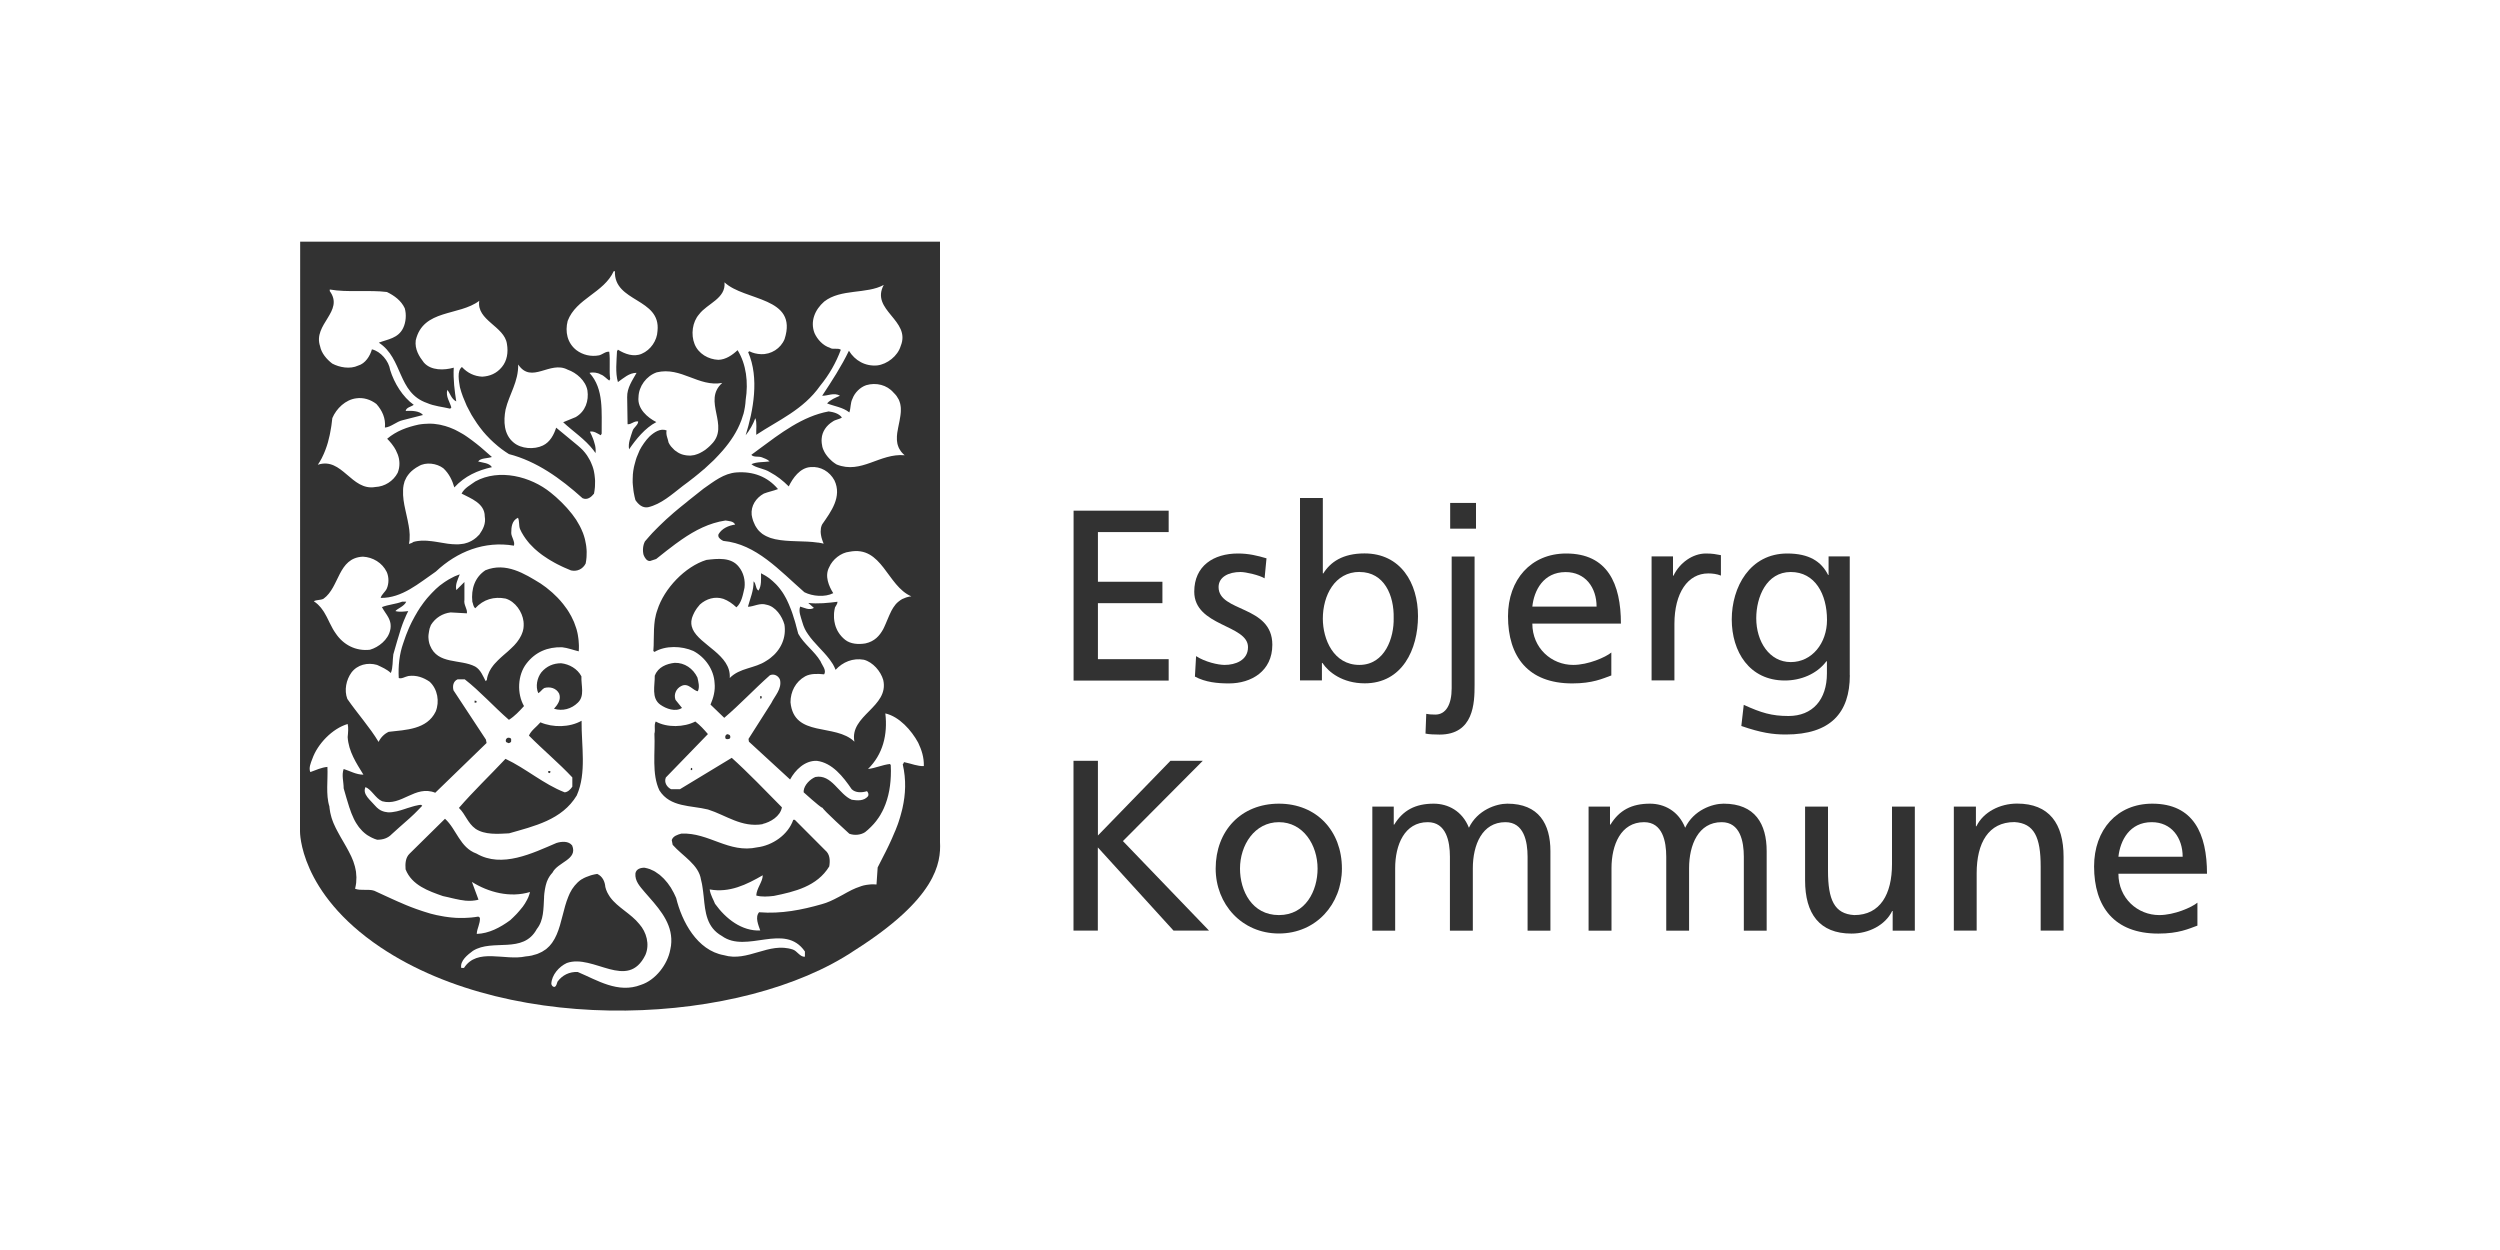 <svg width="300" height="150" viewBox="0 0 300 150" fill="none" xmlns="http://www.w3.org/2000/svg">
<rect width="300" height="150" fill="white"/>
<g clip-path="url(#clip0_59_8417)">
<path d="M128.83 61.28H140.24V63.85H131.75V69.81H139.49V72.38H131.75V79.1H140.24V81.67H128.83V61.29V61.28Z" fill="#323232"/>
<path d="M143.54 78.74C144.62 79.44 146.17 79.79 146.96 79.79C148.21 79.79 149.76 79.26 149.76 77.66C149.76 74.94 143.31 75.18 143.31 71C143.31 67.91 145.62 66.42 148.56 66.42C149.85 66.42 150.9 66.68 151.98 67L151.75 69.4C151.14 69.02 149.5 68.64 148.86 68.64C147.46 68.64 146.23 69.22 146.23 70.45C146.23 73.48 152.68 72.61 152.68 77.37C152.68 80.55 150.14 82.01 147.48 82.01C146.08 82.01 144.65 81.87 143.39 81.19L143.53 78.74H143.54Z" fill="#323232"/>
<path d="M156 59.76H158.74V68.81H158.8C159.65 67.44 161.14 66.41 163.74 66.41C168.06 66.41 170.16 69.94 170.16 73.94C170.16 77.94 168.26 82 163.77 82C161.11 82 159.42 80.66 158.69 79.55H158.63V81.65H156V59.75V59.76ZM163.15 68.63C160.17 68.63 158.74 71.46 158.74 74.24C158.74 76.72 160.03 79.79 163.12 79.79C166.21 79.79 167.3 76.49 167.24 74.16C167.3 71.48 166.13 68.64 163.15 68.64V68.63Z" fill="#323232"/>
<path d="M171.13 85.66C171.48 85.72 171.71 85.75 172.24 85.75C173.52 85.75 174.2 84.52 174.2 82.6V66.78H176.95V82.19C176.95 84.35 176.86 88.15 172.75 88.15C172.17 88.15 171.44 88.12 171.06 88.03L171.15 85.67L171.13 85.66ZM177.12 63.44H174.02V60.35H177.12V63.44Z" fill="#323232"/>
<path d="M193.37 81.05C192.32 81.43 191.12 82.01 188.67 82.01C183.38 82.01 180.96 78.8 180.96 73.95C180.96 69.54 183.73 66.42 187.94 66.42C192.9 66.42 194.51 70.04 194.51 74.83H183.88C183.88 77.78 186.19 79.79 188.78 79.79C190.59 79.79 192.69 78.86 193.36 78.3V81.04L193.37 81.05ZM191.59 72.79C191.59 70.51 190.25 68.65 187.88 68.65C185.19 68.65 184.08 70.87 183.88 72.79H191.59Z" fill="#323232"/>
<path d="M198.19 66.77H200.76V69.08H200.82C201.55 67.53 203.13 66.42 204.7 66.42C205.52 66.42 205.93 66.51 206.51 66.62V69.07C206.02 68.87 205.46 68.81 204.99 68.81C202.54 68.81 200.93 71.14 200.93 74.88V81.65H198.19V66.76V66.77Z" fill="#323232"/>
<path d="M221.98 81.02C221.98 85.55 219.65 88.14 214.3 88.14C212.72 88.14 211.35 87.94 208.96 87.12L209.25 84.58C211.35 85.54 212.61 85.92 214.62 85.92C217.51 85.92 219.23 83.96 219.23 80.81V79.35H219.17C218.01 80.9 216.08 81.66 214.18 81.66C209.92 81.66 207.81 78.19 207.81 74.33C207.81 70.47 209.97 66.42 214.47 66.42C217.1 66.42 218.56 67.38 219.37 68.99H219.43V66.77H221.97V81.02H221.98ZM219.24 74.39C219.24 71.3 217.81 68.64 214.89 68.64C211.97 68.64 210.75 71.65 210.75 74.19C210.75 76.99 212.33 79.45 214.89 79.45C217.45 79.45 219.24 77.17 219.24 74.4V74.39Z" fill="#323232"/>
<path d="M128.83 91.3H131.75V100.26L140.45 91.3H144.33L134.75 100.93L145.08 111.67H140.82L131.74 101.69V111.67H128.82V91.29L128.83 91.3Z" fill="#323232"/>
<path d="M153.47 96.44C157.99 96.44 161.03 99.71 161.03 104.23C161.03 108.49 157.93 112.02 153.47 112.02C149.01 112.02 145.88 108.49 145.88 104.23C145.88 99.71 148.91 96.44 153.47 96.44ZM153.47 109.81C156.68 109.81 158.11 106.89 158.11 104.23C158.11 101.4 156.39 98.66 153.47 98.66C150.55 98.66 148.8 101.41 148.8 104.23C148.8 106.89 150.23 109.81 153.47 109.81Z" fill="#323232"/>
<path d="M164.68 96.79H167.25V98.95H167.31C168.36 97.23 169.85 96.44 172.04 96.44C173.76 96.44 175.48 97.32 176.27 99.33C177.29 97.2 179.54 96.44 180.88 96.44C184.67 96.44 186.05 98.89 186.05 102.13V111.68H183.31V102.81C183.31 100.97 182.87 98.66 180.65 98.66C177.85 98.66 176.74 101.4 176.74 104.18V111.68H173.99V102.81C173.99 100.97 173.55 98.66 171.33 98.66C168.53 98.66 167.42 101.4 167.42 104.18V111.68H164.68V96.79Z" fill="#323232"/>
<path d="M190.63 96.79H193.2V98.95H193.26C194.31 97.23 195.8 96.44 197.99 96.44C199.71 96.44 201.43 97.32 202.22 99.33C203.24 97.2 205.49 96.44 206.83 96.44C210.62 96.44 212 98.89 212 102.13V111.68H209.26V102.81C209.26 100.97 208.82 98.66 206.6 98.66C203.8 98.66 202.69 101.4 202.69 104.18V111.68H199.95V102.81C199.95 100.97 199.51 98.66 197.29 98.66C194.49 98.66 193.38 101.4 193.38 104.18V111.68H190.63V96.79Z" fill="#323232"/>
<path d="M229.78 111.68H227.12V109.32H227.06C226.24 111.01 224.26 112.03 222.18 112.03C218.33 112.03 216.61 109.64 216.61 105.64V96.79H219.36V104.5C219.36 107.97 220.12 109.67 222.51 109.81C225.63 109.81 227.04 107.3 227.04 103.68V96.79H229.78V111.68Z" fill="#323232"/>
<path d="M234.45 96.79H237.11V99.15H237.17C237.99 97.46 239.97 96.43 242.05 96.43C245.9 96.43 247.63 98.83 247.63 102.82V111.67H244.88V103.96C244.88 100.49 244.12 98.79 241.73 98.65C238.61 98.65 237.2 101.16 237.2 104.78V111.67H234.46V96.78L234.45 96.79Z" fill="#323232"/>
<path d="M263.7 111.07C262.65 111.45 261.45 112.03 259 112.03C253.72 112.03 251.29 108.82 251.29 103.97C251.29 99.56 254.06 96.44 258.27 96.44C263.23 96.44 264.84 100.06 264.84 104.85H254.21C254.21 107.8 256.52 109.81 259.11 109.81C260.92 109.81 263.02 108.88 263.69 108.32V111.06L263.7 111.07ZM261.92 102.81C261.92 100.53 260.58 98.66 258.21 98.66C255.53 98.66 254.42 100.88 254.21 102.81H261.92Z" fill="#323232"/>
<path d="M112.8 101.04C112.93 103.57 112.36 107.83 102.51 114.07C89.17 123.02 61.71 124.45 45.65 113.67C35.87 107.1 36 99.76 36 99.76L36.02 29H112.8V101.04Z" fill="#323232"/>
<path d="M108.67 91.5C109.37 91.64 110.1 91.96 110.86 91.93C110.89 90.88 110.59 89.98 110.18 89.12C109.37 87.63 107.91 85.99 106.24 85.61C106.54 88.17 105.94 90.53 104.16 92.28C105.08 92.17 105.86 91.79 106.78 91.68L106.89 91.79C106.9 92.02 106.91 92.26 106.91 92.49V92.54C106.91 94.14 106.66 95.66 106.05 97.01C105.94 97.25 105.82 97.49 105.68 97.72C105.68 97.73 105.67 97.74 105.67 97.75C105.53 97.98 105.38 98.21 105.21 98.43C105.18 98.47 105.15 98.51 105.12 98.55C104.95 98.76 104.78 98.97 104.58 99.16C104.55 99.2 104.51 99.23 104.47 99.27C104.26 99.48 104.05 99.67 103.81 99.86C103.27 100.21 102.52 100.27 101.92 100.05C101.92 100.05 98.71 97.14 98.71 96.93H98.66C98.33 96.79 96.44 95.08 96.44 95.08V94.89C96.52 94.19 97.2 93.51 97.84 93.24C99.81 92.86 100.65 95.32 102.21 95.97C102.89 96.08 103.67 96.13 104.15 95.56C104.29 95.34 104.18 95.1 104.04 94.94C103.44 95.13 102.66 95.16 102.2 94.7C101.18 93.21 99.88 91.54 98.02 91.3C96.56 91.25 95.43 92.41 94.81 93.54L89.87 89L89.82 88.67L92.55 84.38C92.98 83.49 93.85 82.68 93.6 81.57C93.41 81.08 92.87 80.81 92.39 81.03C90.5 82.7 88.82 84.52 86.91 86.14L85.26 84.55C85.61 83.76 85.85 82.85 85.75 81.96C85.67 80.37 84.64 78.88 83.21 78.12C81.81 77.5 79.86 77.44 78.54 78.23L78.4 78.12C78.44 77.69 78.45 77.24 78.45 76.79C78.45 76.36 78.46 75.93 78.48 75.51C78.48 75.41 78.49 75.3 78.5 75.2C78.5 75.11 78.51 75.02 78.52 74.92C78.53 74.8 78.55 74.69 78.56 74.57C78.57 74.49 78.58 74.41 78.59 74.33C78.61 74.21 78.64 74.08 78.67 73.96C78.69 73.89 78.7 73.82 78.71 73.76C78.76 73.58 78.81 73.39 78.88 73.21C79.69 70.62 82.23 67.97 84.77 67.19C86.12 67.03 87.74 66.84 88.66 68.02C89.23 68.72 89.45 69.64 89.34 70.53C89.15 71.37 88.99 72.34 88.37 72.88C87.88 72.42 87.37 72.07 86.8 71.86C85.78 71.53 84.75 71.86 83.99 72.54C83.87 72.68 83.75 72.82 83.65 72.96C83.62 73 83.59 73.05 83.56 73.09C83.49 73.18 83.44 73.27 83.39 73.36C83.36 73.41 83.34 73.46 83.31 73.51C83.27 73.59 83.23 73.66 83.2 73.74C83.18 73.79 83.16 73.84 83.14 73.88C83.11 73.95 83.09 74.03 83.06 74.09C83.05 74.13 83.03 74.18 83.02 74.23C83 74.3 82.99 74.37 82.98 74.44C82.98 74.48 82.97 74.52 82.96 74.56V74.87C82.97 74.97 82.99 75.07 83.01 75.17C83.01 75.19 83.02 75.21 83.03 75.22C83.05 75.3 83.08 75.38 83.11 75.45V75.47C83.96 77.42 87.76 78.56 87.57 81.36C88.78 80.12 90.57 80.23 91.94 79.31C93.32 78.49 94.23 77.07 94.18 75.48C94.18 75.3 94.16 75.12 94.13 74.94C93.86 73.97 93.08 72.78 91.99 72.57C91.18 72.3 90.45 72.81 89.75 72.81C90.02 71.81 90.45 70.89 90.43 69.76C90.76 70.03 90.65 70.68 91.02 70.87C91.4 70.3 91.32 69.47 91.32 68.79C91.5 68.88 91.67 68.97 91.83 69.07C91.88 69.1 91.94 69.14 91.99 69.17C92.09 69.24 92.2 69.31 92.3 69.38C92.36 69.42 92.41 69.47 92.47 69.52C92.56 69.59 92.64 69.66 92.72 69.73C92.78 69.78 92.83 69.83 92.89 69.89C92.97 69.96 93.04 70.03 93.11 70.1C93.16 70.16 93.22 70.22 93.27 70.27C93.34 70.34 93.4 70.42 93.46 70.49C93.51 70.55 93.56 70.61 93.61 70.68C93.67 70.76 93.73 70.83 93.78 70.91C93.83 70.97 93.87 71.05 93.92 71.11C93.97 71.19 94.02 71.27 94.07 71.35C94.11 71.42 94.16 71.49 94.19 71.56C94.24 71.64 94.28 71.73 94.33 71.81C94.37 71.88 94.41 71.95 94.44 72.03C94.48 72.12 94.53 72.2 94.56 72.29C94.59 72.36 94.63 72.44 94.66 72.51C94.7 72.6 94.74 72.69 94.77 72.78C94.8 72.86 94.83 72.93 94.86 73C94.9 73.09 94.93 73.19 94.97 73.28C95 73.35 95.02 73.42 95.05 73.5C95.08 73.6 95.12 73.7 95.15 73.8C95.17 73.86 95.19 73.94 95.21 74C95.25 74.12 95.28 74.23 95.32 74.35C95.34 74.4 95.35 74.45 95.37 74.5C95.42 74.66 95.47 74.83 95.51 74.99V75.01C95.61 75.36 95.7 75.7 95.79 76.05C96.47 77.29 97.73 78.13 98.46 79.35C98.65 79.84 99.22 80.43 98.89 80.92C98.14 80.84 97.27 80.81 96.62 81.16C95.46 81.81 94.86 83 94.86 84.27C95.27 88.56 100.23 86.75 102.53 89C101.91 85.84 106.72 84.84 105.99 81.6C105.69 80.55 104.75 79.46 103.67 79.17C102.35 78.93 101.13 79.44 100.27 80.38C100.18 80.15 100.08 79.93 99.95 79.71C99.86 79.56 99.76 79.42 99.66 79.28C99.62 79.22 99.58 79.16 99.53 79.1C98.76 78.08 97.69 77.18 96.97 76.12C96.97 76.11 96.96 76.1 96.95 76.09C96.81 75.89 96.68 75.68 96.58 75.47C96.54 75.38 96.49 75.29 96.46 75.19C96.44 75.14 96.42 75.09 96.4 75.04C96.35 74.89 96.3 74.75 96.26 74.6C96.1 74.03 95.8 73.36 96.02 72.79C96.53 72.93 97.1 73.28 97.67 72.95L96.99 72.35C98.07 72.49 99.45 72.35 100.5 72.21C100.5 72.48 100.31 72.67 100.2 72.89C100.15 73.1 100.11 73.31 100.09 73.52C100.09 73.58 100.09 73.65 100.08 73.72C100.08 73.87 100.07 74.01 100.08 74.15C100.08 74.22 100.09 74.29 100.1 74.36C100.11 74.5 100.14 74.64 100.17 74.77C100.18 74.83 100.19 74.89 100.21 74.95C100.26 75.13 100.32 75.32 100.41 75.5C100.46 75.63 100.53 75.74 100.6 75.86C100.81 76.2 101.08 76.51 101.42 76.78C102.07 77.29 103.01 77.35 103.85 77.21C104.95 76.97 105.54 76.3 105.98 75.51C106.03 75.42 106.07 75.33 106.11 75.24C106.11 75.24 106.11 75.22 106.12 75.22C106.19 75.08 106.26 74.93 106.31 74.79C106.33 74.75 106.34 74.71 106.36 74.67C106.42 74.54 106.47 74.4 106.53 74.27C106.59 74.13 106.64 74 106.7 73.87C106.72 73.83 106.73 73.79 106.75 73.76C106.81 73.62 106.87 73.49 106.94 73.36C106.94 73.35 106.95 73.34 106.95 73.33C107.02 73.2 107.09 73.08 107.17 72.95C107.19 72.92 107.21 72.89 107.23 72.86C107.31 72.74 107.39 72.63 107.48 72.52C107.48 72.52 107.48 72.52 107.49 72.51C107.58 72.4 107.69 72.3 107.8 72.21C107.83 72.19 107.86 72.16 107.89 72.14C108 72.05 108.12 71.97 108.26 71.89C108.4 71.82 108.55 71.76 108.7 71.71C108.74 71.7 108.78 71.68 108.82 71.67C108.99 71.62 109.16 71.58 109.36 71.56C106.44 70.32 105.87 65.43 101.93 66.21C100.91 66.32 99.9 67.13 99.5 68.07C98.93 69.12 99.47 70.36 99.99 71.18C98.99 71.69 97.51 71.56 96.53 71.07C93.53 68.45 90.75 65.29 86.81 64.91C86.73 64.88 86.64 64.83 86.54 64.76C86.44 64.69 86.34 64.61 86.28 64.51C86.28 64.51 86.27 64.5 86.26 64.49C86.23 64.45 86.22 64.4 86.21 64.35C86.21 64.34 86.2 64.33 86.2 64.31C86.19 64.25 86.2 64.19 86.22 64.11C86.63 63.41 87.43 63.06 88.22 62.95C88 62.52 87.49 62.54 87.06 62.46C85.11 62.75 83.42 63.63 81.81 64.74C81.79 64.76 81.76 64.77 81.74 64.79C81.27 65.11 80.82 65.45 80.37 65.8C80.25 65.89 80.13 65.99 80 66.08C79.58 66.41 79.16 66.74 78.74 67.08L78.01 67.32C77.6 67.35 77.36 66.91 77.23 66.59C77.09 66.05 77.15 65.43 77.39 64.97C77.56 64.76 77.74 64.56 77.92 64.36C78.04 64.22 78.15 64.09 78.28 63.96C78.43 63.8 78.58 63.65 78.74 63.49C78.86 63.37 78.98 63.24 79.11 63.12C79.27 62.97 79.43 62.82 79.59 62.66C79.71 62.55 79.84 62.43 79.96 62.31C80.13 62.16 80.3 62.01 80.47 61.86C80.59 61.75 80.71 61.64 80.84 61.53C81.02 61.37 81.21 61.22 81.39 61.07C81.5 60.98 81.62 60.88 81.73 60.79C81.95 60.62 82.16 60.44 82.38 60.27C82.47 60.2 82.55 60.13 82.63 60.06C83.23 59.58 83.83 59.11 84.42 58.64C85.66 57.78 86.85 56.8 88.39 56.69C90.36 56.55 92.09 57.18 93.36 58.69C92.79 58.91 92.2 59.02 91.66 59.23C90.72 59.75 90.09 60.69 90.2 61.79C90.24 62.04 90.3 62.27 90.37 62.48C90.39 62.55 90.42 62.61 90.45 62.68C90.5 62.82 90.56 62.95 90.62 63.06C90.66 63.13 90.7 63.19 90.74 63.26C90.81 63.36 90.87 63.46 90.94 63.55C90.99 63.61 91.04 63.66 91.09 63.72C91.17 63.8 91.25 63.88 91.33 63.94C91.39 63.99 91.44 64.03 91.5 64.08C91.59 64.14 91.68 64.2 91.78 64.25C91.85 64.28 91.9 64.32 91.97 64.35C92.07 64.4 92.19 64.45 92.3 64.49C92.36 64.51 92.42 64.54 92.48 64.56C92.62 64.6 92.75 64.64 92.89 64.67C92.94 64.68 92.98 64.7 93.03 64.71H93.05C94.61 65.05 96.52 64.87 98.12 65.11C98.14 65.11 98.16 65.11 98.18 65.11C98.41 65.14 98.63 65.19 98.84 65.24C98.77 65.07 98.69 64.89 98.64 64.7C98.6 64.58 98.56 64.45 98.54 64.31C98.54 64.28 98.53 64.24 98.52 64.21C98.5 64.08 98.48 63.94 98.48 63.81V63.79C98.48 63.65 98.49 63.52 98.51 63.39C98.51 63.36 98.52 63.32 98.53 63.29C98.56 63.16 98.6 63.03 98.67 62.91C99.72 61.4 101.07 59.61 100.13 57.64C99.56 56.59 98.48 55.94 97.27 56.05C96 56.13 95.13 57.37 94.65 58.37C93.95 57.67 93.22 57.1 92.41 56.67C91.71 56.21 90.68 56.16 90.17 55.7C90.82 55.4 91.63 55.48 92.35 55.37C92.08 55.1 91.75 55.02 91.43 54.88C91.02 54.72 90.43 54.91 90.16 54.58C90.43 54.39 90.7 54.18 90.97 53.98C90.99 53.97 91 53.95 91.02 53.94C93.67 51.98 96.3 49.95 99.44 49.37C100.03 49.45 100.66 49.61 101.03 50.1C100.68 50.34 100.25 50.34 99.92 50.59C99.17 51.05 98.65 51.8 98.6 52.64C98.58 52.79 98.59 52.94 98.6 53.08C98.6 53.12 98.6 53.16 98.61 53.19C98.63 53.31 98.64 53.43 98.67 53.55C98.67 53.57 98.67 53.59 98.68 53.61C98.71 53.72 98.74 53.83 98.79 53.94C98.79 53.96 98.81 53.97 98.81 53.98C98.88 54.15 98.97 54.32 99.07 54.47C99.09 54.49 99.1 54.51 99.12 54.54C99.21 54.67 99.3 54.79 99.41 54.91C99.45 54.95 99.49 55 99.53 55.04C99.62 55.14 99.73 55.23 99.82 55.32C99.86 55.36 99.9 55.39 99.95 55.43C100.1 55.54 100.24 55.65 100.4 55.74C103.37 56.93 105.56 54.36 108.56 54.63C108.41 54.51 108.29 54.38 108.18 54.25C108.15 54.21 108.12 54.16 108.09 54.13C108.03 54.04 107.97 53.95 107.92 53.86C107.89 53.8 107.86 53.74 107.83 53.68C107.79 53.59 107.77 53.51 107.74 53.43C107.72 53.37 107.7 53.31 107.69 53.25C107.67 53.16 107.66 53.07 107.65 52.98C107.65 52.92 107.63 52.86 107.63 52.8C107.63 52.71 107.63 52.61 107.63 52.52V52.35C107.63 52.24 107.64 52.14 107.66 52.03C107.66 51.98 107.67 51.93 107.68 51.88C107.7 51.73 107.73 51.58 107.76 51.44V51.42C107.8 51.22 107.84 51.02 107.88 50.82C107.9 50.71 107.93 50.6 107.95 50.48C107.96 50.41 107.97 50.36 107.98 50.29C108 50.19 108.02 50.1 108.03 50C108.04 49.93 108.05 49.87 108.06 49.8C108.07 49.71 108.08 49.62 108.09 49.52C108.09 49.46 108.09 49.38 108.1 49.32V49.05C108.1 48.98 108.1 48.92 108.09 48.85C108.08 48.76 108.07 48.67 108.05 48.58C108.04 48.52 108.03 48.46 108.01 48.39C107.99 48.3 107.95 48.21 107.92 48.12C107.9 48.06 107.88 48 107.85 47.95C107.8 47.85 107.74 47.76 107.68 47.67C107.65 47.62 107.62 47.57 107.59 47.52C107.48 47.38 107.36 47.24 107.22 47.11C106.43 46.19 105.14 45.87 103.95 46.22C103.22 46.46 102.55 47.14 102.3 47.84C102.03 48.35 102.11 48.97 101.92 49.49C101.14 48.87 100.14 48.76 99.25 48.41C99.66 47.95 100.25 47.73 100.79 47.49C100.11 47.06 99.3 47.52 98.66 47.49C99.82 45.73 100.98 43.95 101.87 42.09C102.6 43.28 103.84 43.98 105.27 43.85C106.46 43.71 107.73 42.72 108.08 41.53C109.37 38.42 104.41 37.24 106.05 34.19C104 35.32 100.9 34.62 98.9 36.19C97.79 37.16 97.2 38.56 97.74 39.97C98.07 40.72 98.76 41.48 99.58 41.73C99.93 42 100.52 41.7 100.9 41.97C100.33 43.51 99.5 44.97 98.42 46.29C96.39 49.18 93.4 50.42 90.75 52.18C90.72 51.58 90.86 50.72 90.64 50.18C90.37 50.91 89.96 51.64 89.48 52.23C90.4 49.26 91.13 45.37 89.78 42.26L89.92 42.15C90.35 42.37 90.81 42.48 91.32 42.5C92.53 42.55 93.69 41.82 94.15 40.69C95.8 35.58 89.34 36.15 86.94 33.88C87.13 35.83 84.86 36.42 83.89 37.72C83.08 38.64 82.89 40.15 83.35 41.29C83.81 42.45 85 43.13 86.21 43.18C87.1 43.15 87.88 42.61 88.51 42.02C89.56 43.72 89.81 45.88 89.48 47.99C89.46 48.28 89.44 48.56 89.39 48.84C89.39 48.89 89.37 48.95 89.36 49C89.32 49.22 89.28 49.44 89.22 49.66C89.21 49.7 89.19 49.74 89.18 49.77C89.11 50 89.04 50.23 88.96 50.45C88.96 50.46 88.95 50.48 88.94 50.49C88.46 51.78 87.68 52.96 86.74 54.05C86.41 54.43 86.07 54.79 85.72 55.15C85.69 55.18 85.66 55.21 85.63 55.24C85.26 55.6 84.88 55.95 84.5 56.29C84.48 56.31 84.46 56.33 84.43 56.34C84.03 56.68 83.63 57.02 83.22 57.34C83.21 57.35 83.2 57.36 83.19 57.36C82.77 57.69 82.36 58.01 81.94 58.31C80.62 59.33 79.35 60.5 77.76 60.87C77.08 60.98 76.6 60.52 76.25 60.01C76.17 59.71 76.1 59.41 76.05 59.11C76.03 59.02 76.02 58.93 76.01 58.84C75.98 58.62 75.96 58.39 75.94 58.17C75.94 58.08 75.93 57.98 75.92 57.89C75.92 57.61 75.92 57.34 75.94 57.06V56.97C75.96 56.67 76.01 56.36 76.07 56.06C76.09 55.97 76.11 55.89 76.13 55.81C76.18 55.59 76.24 55.37 76.31 55.15C76.34 55.06 76.37 54.97 76.4 54.88C76.49 54.64 76.59 54.4 76.7 54.16C76.72 54.12 76.74 54.07 76.76 54.02C76.9 53.74 77.07 53.48 77.25 53.22C77.27 53.2 77.27 53.18 77.29 53.16C77.49 52.88 77.7 52.62 77.94 52.38C78.5 51.87 79.24 51.36 79.99 51.65C79.88 52.22 80.15 52.62 80.23 53.11C80.31 53.27 80.4 53.42 80.52 53.57C80.56 53.62 80.61 53.66 80.65 53.71C80.73 53.8 80.82 53.9 80.91 53.98C80.91 53.98 80.91 53.99 80.92 53.99C81.01 54.07 81.1 54.13 81.2 54.19C81.25 54.22 81.3 54.27 81.35 54.3C81.51 54.39 81.66 54.47 81.82 54.52C81.98 54.57 82.13 54.61 82.29 54.63C82.33 54.63 82.38 54.64 82.42 54.65C82.53 54.66 82.65 54.67 82.76 54.67H82.88C83.03 54.66 83.17 54.64 83.31 54.61C83.32 54.61 83.34 54.6 83.35 54.6C83.48 54.57 83.6 54.53 83.72 54.48C83.76 54.46 83.8 54.45 83.84 54.43C83.94 54.39 84.05 54.34 84.14 54.28C84.17 54.26 84.2 54.25 84.24 54.23C84.36 54.16 84.48 54.09 84.59 54.01C84.59 54.01 84.6 54 84.61 54C84.7 53.94 84.79 53.86 84.88 53.78C84.92 53.75 84.97 53.72 85 53.68C85.13 53.57 85.25 53.45 85.37 53.32C87.64 51.08 84.24 48.11 86.67 45.95C83.81 46.47 81.75 43.98 78.81 44.68C77.57 45.11 76.65 46.35 76.62 47.65C76.46 49.05 77.7 50.11 78.76 50.65C77.41 51.35 76.3 52.73 75.49 53.92C75.35 53.17 75.68 52.43 75.9 51.73C76.01 51.3 76.6 51 76.58 50.57C76.07 50.49 75.72 50.98 75.31 50.9L75.26 47.66C75.23 46.53 75.91 45.61 76.39 44.74C75.5 44.74 74.85 45.36 74.15 45.85C73.82 44.72 73.99 43.34 74.04 42.15L74.15 41.96C74.96 42.47 76.04 42.88 77.01 42.45C78.09 41.99 78.85 40.86 78.9 39.72C79.33 35.75 73.64 36.29 73.79 32.54H73.65C72.44 35.16 69.14 35.81 68.12 38.51C67.79 39.81 68.07 41.16 69.17 42.02C69.93 42.59 70.9 42.83 71.9 42.64C72.31 42.53 72.69 42.15 73.11 42.21C73.25 43.26 73.08 44.5 73.22 45.48L73.11 45.67C72.76 45.43 72.46 45.05 72.09 44.94C71.71 44.7 71.12 44.64 70.74 44.75C72.5 46.67 72.17 49.45 72.2 52.04L72.09 52.23C71.68 52.01 71.25 51.69 70.79 51.8C70.86 51.96 70.94 52.11 71.01 52.27C71.02 52.3 71.03 52.32 71.04 52.35C71.11 52.51 71.18 52.67 71.23 52.83C71.24 52.86 71.25 52.89 71.26 52.92C71.31 53.08 71.36 53.25 71.4 53.41C71.4 53.44 71.41 53.46 71.42 53.49C71.45 53.66 71.48 53.84 71.48 54.03C71.48 54.14 71.48 54.25 71.46 54.37C71.38 54.26 71.3 54.14 71.22 54.03C70.2 52.7 68.75 51.76 67.58 50.67L69.09 50.05C70.25 49.37 70.68 48.1 70.49 46.84C70.27 45.68 69.19 44.73 68.12 44.36C65.98 43.23 63.8 46.14 62.18 43.74C62.23 45.79 61.1 47.33 60.67 49.14C60.4 50.54 60.45 52.14 61.64 53.11C62.53 53.86 64.1 53.97 65.15 53.46C66.01 53.05 66.47 52.16 66.74 51.32L69.33 53.46C69.55 53.64 69.75 53.83 69.94 54.02C70.12 54.22 70.29 54.42 70.43 54.63C70.48 54.7 70.52 54.77 70.56 54.84C70.65 54.98 70.73 55.12 70.81 55.27C70.85 55.36 70.89 55.44 70.93 55.53C70.99 55.67 71.05 55.81 71.1 55.95C71.13 56.04 71.16 56.14 71.19 56.23C71.23 56.37 71.27 56.52 71.29 56.66C71.31 56.76 71.33 56.86 71.34 56.95C71.36 57.1 71.38 57.25 71.39 57.41C71.39 57.51 71.41 57.6 71.41 57.7C71.41 57.87 71.41 58.04 71.4 58.21C71.4 58.29 71.4 58.37 71.39 58.46C71.37 58.71 71.33 58.98 71.28 59.24C70.95 59.65 70.47 60.05 69.9 59.78C67.23 57.38 64.39 55.35 61.07 54.49C60.76 54.3 60.47 54.09 60.18 53.88C60.03 53.77 59.89 53.66 59.75 53.54C59.57 53.39 59.39 53.24 59.22 53.08C59.08 52.96 58.95 52.83 58.82 52.7C58.65 52.54 58.49 52.37 58.34 52.2C58.22 52.06 58.1 51.93 57.98 51.79C57.83 51.61 57.69 51.43 57.55 51.24C57.44 51.1 57.34 50.96 57.24 50.81C57.1 50.61 56.98 50.41 56.85 50.21C56.76 50.06 56.67 49.92 56.58 49.78C56.46 49.56 56.35 49.35 56.23 49.12C56.16 48.98 56.08 48.84 56.01 48.7C55.9 48.46 55.8 48.21 55.7 47.96C55.65 47.84 55.6 47.72 55.55 47.6C55.41 47.23 55.29 46.85 55.19 46.47C55.08 45.74 54.81 44.52 55.43 44.04C56.11 44.77 56.92 45.15 57.86 45.2C58.78 45.15 59.59 44.82 60.23 44.04C60.85 43.29 61.01 42.28 60.83 41.26C60.53 39.15 57.16 38.45 57.51 36.1C55.08 37.94 50.78 37.07 49.89 40.83C49.75 41.91 50.3 42.78 50.86 43.5C51.72 44.5 53.32 44.44 54.45 44.12C54.37 45.55 54.56 46.93 54.75 48.17C54.13 47.87 54.02 47.15 53.67 46.79C53.48 47.62 53.97 48.19 54.16 48.9L54.02 49.04C53.1 48.82 52.1 48.74 51.24 48.36C47.67 47.12 48.38 43.01 45.46 41.12C46.51 40.71 47.78 40.61 48.38 39.36C48.71 38.68 48.79 37.74 48.57 36.99C48.14 36.07 47.33 35.48 46.43 35.04C44.29 34.77 41.68 35.12 39.57 34.74V34.93C41.35 37.36 37.52 38.9 38.41 41.55C38.57 42.38 39.2 43.12 39.87 43.63C40.73 44.09 42.01 44.33 42.98 43.87C43.84 43.63 44.41 42.71 44.63 41.92C45.68 42.16 46.66 43.32 46.82 44.4C47.31 45.99 48.33 47.64 49.65 48.58C49.32 48.82 48.76 48.88 48.68 49.31C49.38 49.28 50.33 49.28 50.76 49.8L48.33 50.42C47.58 50.58 46.93 51.25 46.19 51.31C46.3 50.18 45.86 49.26 45.17 48.48C44.47 47.94 43.6 47.67 42.74 47.8C41.47 47.96 40.37 49.01 39.88 50.17C39.85 50.47 39.81 50.76 39.77 51.06C39.76 51.14 39.74 51.23 39.73 51.31C39.7 51.53 39.65 51.75 39.61 51.98C39.59 52.07 39.58 52.15 39.56 52.23C39.44 52.81 39.28 53.38 39.07 53.93C39.04 54.01 39.01 54.08 38.98 54.16C38.9 54.37 38.81 54.57 38.71 54.77C38.67 54.85 38.63 54.93 38.6 55C38.46 55.26 38.31 55.52 38.14 55.77C41.06 54.8 42.16 58.96 45.05 58.44C46.16 58.39 47.19 57.74 47.72 56.74C47.79 56.57 47.83 56.41 47.87 56.24C47.87 56.2 47.89 56.17 47.89 56.13C47.92 55.97 47.93 55.81 47.93 55.65V55.57C47.93 55.42 47.91 55.28 47.89 55.14C47.89 55.11 47.89 55.09 47.88 55.06C47.85 54.9 47.8 54.75 47.75 54.59C47.74 54.56 47.73 54.53 47.71 54.49C47.65 54.34 47.59 54.19 47.51 54.04V54.03C47.51 54.03 47.5 54.01 47.49 54C47.38 53.78 47.24 53.58 47.09 53.38C47.05 53.33 47.01 53.28 46.97 53.22C46.81 53.02 46.64 52.83 46.46 52.65C47.57 51.71 48.86 51.25 50.24 50.95C50.45 50.91 50.66 50.89 50.86 50.87C50.93 50.87 51 50.87 51.06 50.86C51.2 50.86 51.33 50.84 51.47 50.84C51.55 50.84 51.62 50.84 51.7 50.84C51.82 50.84 51.94 50.85 52.06 50.86C52.14 50.86 52.22 50.88 52.29 50.89C52.41 50.91 52.52 50.92 52.64 50.94C52.72 50.96 52.79 50.97 52.86 50.98C52.98 51.01 53.09 51.03 53.21 51.07C53.28 51.09 53.35 51.11 53.42 51.12C53.55 51.16 53.68 51.21 53.81 51.25C53.86 51.27 53.91 51.28 53.96 51.3C54.14 51.37 54.31 51.44 54.49 51.52C54.53 51.54 54.57 51.56 54.6 51.57C54.74 51.64 54.87 51.7 55 51.78C55.06 51.81 55.12 51.85 55.18 51.88C55.29 51.94 55.39 52 55.5 52.06C55.56 52.1 55.64 52.14 55.7 52.18C55.8 52.25 55.9 52.3 56 52.38C56.07 52.42 56.14 52.47 56.2 52.52C56.3 52.59 56.4 52.66 56.49 52.73C56.56 52.78 56.61 52.82 56.68 52.87C56.78 52.95 56.88 53.02 56.98 53.1C57.03 53.14 57.09 53.19 57.15 53.23C57.27 53.33 57.39 53.43 57.51 53.52C57.54 53.55 57.58 53.57 57.61 53.6C57.76 53.72 57.91 53.85 58.05 53.98C58.38 54.27 58.71 54.55 59.03 54.84C58.46 55.03 57.65 54.95 57.38 55.38C57.95 55.54 58.7 55.54 59.03 56.06C57.33 56.44 55.79 57.11 54.52 58.49C54.28 57.66 53.9 56.84 53.2 56.19C52.41 55.59 51.09 55.41 50.23 55.95C50.01 56.06 49.82 56.19 49.65 56.32C49.64 56.33 49.62 56.34 49.61 56.35C49.45 56.47 49.31 56.6 49.18 56.74C49.16 56.76 49.15 56.77 49.14 56.79C49.02 56.92 48.92 57.06 48.83 57.2C48.82 57.22 48.8 57.24 48.79 57.26C48.71 57.4 48.64 57.54 48.58 57.69C48.57 57.71 48.56 57.74 48.55 57.76C48.5 57.91 48.46 58.06 48.43 58.22C48.43 58.24 48.42 58.27 48.42 58.3C48.39 58.46 48.37 58.61 48.37 58.78V58.85C48.37 59.02 48.37 59.19 48.37 59.35V59.41C48.38 59.58 48.4 59.76 48.42 59.94V59.98C48.45 60.16 48.48 60.35 48.51 60.53V60.55C48.55 60.74 48.59 60.93 48.63 61.12C48.63 61.14 48.63 61.15 48.64 61.17C48.68 61.37 48.73 61.56 48.77 61.76C48.81 61.94 48.85 62.13 48.89 62.31C48.89 62.34 48.9 62.36 48.91 62.39C48.95 62.57 48.98 62.75 49.01 62.93C49.01 62.96 49.02 62.98 49.03 63.01C49.06 63.19 49.08 63.36 49.11 63.54C49.11 63.57 49.11 63.59 49.12 63.62C49.14 63.79 49.15 63.97 49.16 64.14V64.21C49.16 64.38 49.16 64.56 49.15 64.72V64.77C49.13 64.94 49.11 65.11 49.07 65.27C49.26 65.22 49.45 65.16 49.61 65.03C49.77 64.99 49.92 64.95 50.08 64.93C50.13 64.93 50.19 64.92 50.24 64.91C50.35 64.9 50.45 64.89 50.56 64.88H51.05C51.12 64.88 51.19 64.89 51.26 64.89C51.36 64.89 51.46 64.91 51.56 64.92C51.63 64.92 51.7 64.94 51.77 64.94C51.87 64.95 51.98 64.97 52.08 64.98C52.15 64.99 52.21 65 52.28 65.01C52.4 65.03 52.53 65.05 52.65 65.07C52.73 65.08 52.81 65.1 52.89 65.11C53.01 65.13 53.14 65.15 53.26 65.17C53.35 65.19 53.43 65.2 53.51 65.21C53.59 65.22 53.68 65.24 53.76 65.25C53.86 65.26 53.96 65.27 54.06 65.28C54.12 65.28 54.19 65.3 54.26 65.3C54.42 65.31 54.59 65.32 54.74 65.32H54.83C54.96 65.32 55.09 65.32 55.21 65.3C55.26 65.3 55.32 65.28 55.38 65.28C55.48 65.27 55.58 65.25 55.68 65.24C55.75 65.23 55.8 65.21 55.86 65.19C55.95 65.17 56.04 65.14 56.13 65.11C56.2 65.09 56.25 65.06 56.32 65.03C56.41 64.99 56.49 64.95 56.57 64.91C56.64 64.88 56.69 64.84 56.75 64.8C56.79 64.77 56.84 64.75 56.88 64.72C56.93 64.69 56.97 64.64 57.02 64.61C57.06 64.58 57.1 64.55 57.14 64.52C57.27 64.41 57.39 64.29 57.52 64.15C57.95 63.53 58.33 62.85 58.17 61.96C58.17 60.39 56.47 59.8 55.39 59.23C55.74 58.55 56.44 58.21 57.04 57.77C59.9 56.2 63.69 57.17 66.09 59.12C66.3 59.29 66.51 59.46 66.71 59.64C66.76 59.69 66.82 59.74 66.87 59.79C67.04 59.94 67.2 60.09 67.36 60.25C67.4 60.29 67.44 60.33 67.47 60.36C67.66 60.55 67.84 60.74 68.02 60.94C68.06 60.98 68.1 61.03 68.14 61.08C68.28 61.24 68.42 61.41 68.55 61.57C68.59 61.62 68.64 61.68 68.68 61.73C68.84 61.94 68.99 62.15 69.14 62.37C69.16 62.39 69.17 62.42 69.18 62.44C69.3 62.64 69.42 62.84 69.53 63.04C69.56 63.11 69.6 63.16 69.63 63.23C69.73 63.43 69.82 63.62 69.9 63.83C69.92 63.87 69.93 63.91 69.95 63.94C70.04 64.17 70.11 64.41 70.18 64.66C70.2 64.74 70.22 64.81 70.23 64.89C70.26 65.03 70.29 65.17 70.31 65.3C70.33 65.39 70.34 65.47 70.35 65.55C70.37 65.69 70.38 65.83 70.39 65.97C70.39 66.06 70.4 66.14 70.4 66.22C70.4 66.38 70.4 66.53 70.39 66.69C70.39 66.77 70.39 66.84 70.38 66.91C70.36 67.14 70.33 67.38 70.28 67.62C69.95 68.27 69.28 68.62 68.52 68.45C68.25 68.34 67.98 68.22 67.7 68.1C67.61 68.06 67.53 68.02 67.44 67.98C67.25 67.89 67.06 67.8 66.87 67.7C66.77 67.65 66.67 67.59 66.57 67.54C66.39 67.44 66.21 67.34 66.03 67.23C65.93 67.17 65.83 67.11 65.74 67.05C65.54 66.93 65.36 66.8 65.17 66.67C65.1 66.62 65.02 66.57 64.95 66.51C64.7 66.32 64.45 66.12 64.22 65.91C64.18 65.87 64.13 65.82 64.09 65.79C63.91 65.62 63.73 65.44 63.56 65.25C63.49 65.17 63.42 65.09 63.36 65.01C63.18 64.79 63 64.55 62.85 64.31C62.84 64.29 62.83 64.28 62.82 64.26C62.66 64.01 62.52 63.76 62.4 63.48C62.24 63.05 62.35 62.54 62.16 62.13C61.43 62.46 61.35 63.24 61.35 63.97C61.35 64.09 61.39 64.22 61.43 64.34C61.47 64.46 61.52 64.58 61.57 64.71C61.59 64.75 61.6 64.79 61.61 64.83C61.62 64.86 61.63 64.89 61.64 64.92C61.65 64.96 61.66 65 61.67 65.03C61.67 65.06 61.69 65.08 61.69 65.11C61.69 65.15 61.7 65.19 61.7 65.23V65.3C61.7 65.36 61.69 65.42 61.67 65.48C58.16 64.88 54.86 66.18 52.3 68.59C50.25 69.99 48.25 71.78 45.68 71.75C45.79 71.32 46.22 71.05 46.41 70.64C46.68 70.02 46.68 69.26 46.41 68.64C45.87 67.53 44.74 66.86 43.55 66.8C40.53 66.94 40.77 70.45 38.82 71.85C38.47 72.04 37.96 71.96 37.66 72.15C37.83 72.26 37.97 72.38 38.11 72.5C38.15 72.54 38.2 72.59 38.24 72.63C38.33 72.72 38.41 72.81 38.49 72.9C38.53 72.95 38.58 73.01 38.62 73.07C38.69 73.16 38.76 73.25 38.82 73.35C38.86 73.41 38.9 73.47 38.93 73.53C38.99 73.63 39.05 73.73 39.1 73.83C39.13 73.89 39.17 73.95 39.2 74.01C39.27 74.13 39.32 74.25 39.38 74.37C39.44 74.48 39.5 74.6 39.55 74.72C39.59 74.81 39.64 74.89 39.68 74.97C39.76 75.13 39.84 75.28 39.92 75.43C39.92 75.43 39.92 75.44 39.93 75.45C40.03 75.63 40.14 75.8 40.26 75.97C41.2 77.4 42.72 78.16 44.39 77.97C45.44 77.67 46.58 76.76 46.82 75.62C46.84 75.55 46.85 75.5 46.86 75.43C46.86 75.39 46.86 75.35 46.87 75.31C46.87 75.26 46.88 75.2 46.88 75.14C46.88 75.07 46.88 75 46.87 74.93C46.87 74.88 46.86 74.82 46.85 74.77C46.84 74.7 46.82 74.64 46.8 74.57C46.78 74.52 46.77 74.47 46.75 74.42C46.73 74.35 46.7 74.3 46.67 74.23C46.65 74.18 46.63 74.14 46.6 74.09C46.57 74.02 46.53 73.96 46.49 73.9C46.46 73.86 46.44 73.81 46.41 73.77C46.37 73.7 46.32 73.63 46.27 73.56C46.22 73.47 46.16 73.39 46.1 73.3C46.07 73.25 46.04 73.21 46.01 73.16C45.95 73.06 45.89 72.95 45.83 72.85C46.59 72.55 47.48 72.5 48.26 72.2H48.75C48.51 72.77 47.67 73.03 47.45 73.33C47.94 73.47 48.56 73.38 48.99 73.33C48.83 73.63 48.69 73.94 48.56 74.26C48.53 74.32 48.51 74.38 48.48 74.44C48.36 74.74 48.24 75.05 48.14 75.36C48.14 75.38 48.12 75.4 48.12 75.41C48.11 75.44 48.1 75.48 48.09 75.51C47.94 75.98 47.8 76.45 47.66 76.92C47.51 77.46 47.36 77.99 47.2 78.52C47.09 79.25 47.17 80.14 46.9 80.76C46.41 80.3 45.82 80.06 45.25 79.79C44.12 79.46 42.88 79.76 42.17 80.71C41.55 81.57 41.28 82.82 41.68 83.87C42.87 85.6 44.38 87.27 45.43 89.03C45.67 88.52 46.11 88.06 46.64 87.82C48.69 87.58 51.23 87.55 52.28 85.39C52.77 84.2 52.52 82.69 51.55 81.8C50.82 81.31 50.01 80.99 49.01 81.12C48.6 81.2 48.18 81.5 47.85 81.36C47.77 79.93 47.93 78.47 48.39 77.18C48.47 76.93 48.56 76.67 48.66 76.4C48.69 76.33 48.71 76.25 48.74 76.18C48.82 75.97 48.91 75.75 49 75.54C49.03 75.47 49.05 75.42 49.08 75.35C49.11 75.28 49.14 75.21 49.17 75.15C49.23 75.02 49.29 74.89 49.35 74.77C49.39 74.69 49.42 74.62 49.46 74.55C49.53 74.43 49.59 74.3 49.66 74.18C49.7 74.11 49.74 74.04 49.77 73.97C49.85 73.83 49.93 73.69 50.01 73.56C50.04 73.51 50.07 73.45 50.1 73.4C50.21 73.22 50.33 73.03 50.45 72.85C50.48 72.81 50.5 72.77 50.54 72.73C50.64 72.59 50.74 72.45 50.83 72.32C50.87 72.26 50.92 72.2 50.97 72.14C51.06 72.03 51.15 71.91 51.24 71.8C51.29 71.73 51.34 71.68 51.4 71.62C51.49 71.51 51.59 71.4 51.69 71.3C51.74 71.25 51.79 71.19 51.84 71.14C51.96 71.02 52.08 70.89 52.21 70.77C52.24 70.74 52.27 70.72 52.3 70.68C52.46 70.53 52.62 70.4 52.78 70.26C52.82 70.22 52.87 70.19 52.92 70.16C53.04 70.07 53.16 69.98 53.29 69.89C53.35 69.85 53.41 69.81 53.47 69.77C53.58 69.69 53.7 69.62 53.82 69.55C53.89 69.51 53.95 69.47 54.02 69.44C54.14 69.37 54.27 69.31 54.4 69.24C54.46 69.21 54.52 69.18 54.58 69.15C54.77 69.07 54.96 68.99 55.17 68.92C54.95 69.52 54.6 70.13 54.76 70.81L55.73 69.84V71.98C55.62 72.6 56.11 73.06 56.03 73.6L54.08 73.49C53.11 73.6 52.24 74.14 51.71 75C51.65 75.14 51.59 75.29 51.55 75.43C51.54 75.46 51.54 75.5 51.53 75.53C51.51 75.6 51.5 75.66 51.49 75.73C51.46 75.85 51.44 75.98 51.43 76.11C51.43 76.18 51.42 76.25 51.41 76.32C51.41 76.46 51.41 76.59 51.43 76.72C51.43 76.79 51.44 76.84 51.45 76.9C51.48 77.1 51.53 77.28 51.61 77.47C52.53 79.77 55.23 79.06 57.01 79.98C57.69 80.36 57.98 81.19 58.28 81.74L58.42 81.6C58.44 81.43 58.47 81.26 58.52 81.1C58.54 81.05 58.56 81 58.58 80.94C58.62 80.84 58.66 80.73 58.7 80.63C58.73 80.57 58.76 80.52 58.79 80.46C58.84 80.37 58.89 80.29 58.94 80.2C58.98 80.14 59.02 80.09 59.06 80.03C59.12 79.95 59.18 79.87 59.24 79.79C59.28 79.74 59.33 79.68 59.38 79.63C59.45 79.55 59.52 79.48 59.59 79.41C59.64 79.36 59.69 79.31 59.74 79.25C59.82 79.17 59.89 79.1 59.97 79.03C60.02 78.98 60.07 78.93 60.12 78.89C60.21 78.81 60.3 78.72 60.4 78.64C60.45 78.6 60.5 78.55 60.55 78.51C60.67 78.41 60.79 78.3 60.91 78.2C61 78.12 61.08 78.05 61.16 77.97C61.21 77.93 61.26 77.88 61.31 77.83C61.43 77.71 61.56 77.59 61.68 77.47C61.71 77.44 61.74 77.4 61.77 77.37C61.86 77.28 61.94 77.18 62.02 77.08C62.06 77.03 62.1 76.98 62.13 76.93C62.2 76.84 62.26 76.76 62.31 76.67C62.35 76.62 62.38 76.56 62.41 76.5C62.46 76.41 62.51 76.33 62.55 76.24C62.58 76.18 62.6 76.12 62.63 76.05C62.67 75.96 62.7 75.87 62.73 75.78C62.75 75.71 62.77 75.64 62.78 75.57C62.79 75.52 62.81 75.48 62.81 75.43C62.82 75.37 62.82 75.31 62.83 75.24C62.83 75.19 62.84 75.14 62.84 75.09C62.85 74.92 62.84 74.75 62.82 74.56C62.68 73.43 61.85 72.19 60.68 71.83C59.28 71.56 58.03 71.91 57.03 72.99C56.76 72.77 56.79 72.45 56.68 72.21C56.52 70.67 56.98 69.27 58.25 68.43C60.71 67.43 62.95 68.84 64.87 70.02C65.1 70.17 65.31 70.33 65.53 70.49C65.59 70.53 65.64 70.58 65.7 70.63C65.88 70.77 66.06 70.92 66.23 71.07C66.26 71.1 66.3 71.13 66.33 71.16C66.53 71.34 66.71 71.52 66.9 71.71C66.94 71.76 66.99 71.8 67.03 71.85C67.18 72.01 67.32 72.16 67.45 72.33C67.49 72.38 67.53 72.42 67.57 72.47C67.73 72.67 67.88 72.88 68.03 73.09C68.06 73.13 68.08 73.17 68.11 73.21C68.23 73.39 68.34 73.57 68.44 73.76C68.47 73.82 68.5 73.87 68.54 73.93C68.66 74.16 68.77 74.39 68.87 74.62C68.87 74.64 68.88 74.65 68.89 74.67C68.98 74.89 69.06 75.11 69.13 75.34C69.15 75.42 69.17 75.49 69.2 75.56C69.23 75.68 69.26 75.81 69.29 75.93C69.31 76.02 69.33 76.1 69.34 76.18C69.36 76.31 69.38 76.44 69.4 76.58C69.41 76.66 69.42 76.75 69.43 76.83C69.45 76.98 69.45 77.12 69.46 77.27C69.46 77.34 69.47 77.42 69.47 77.49C69.47 77.71 69.47 77.93 69.45 78.16C68.77 78 68.15 77.75 67.45 77.67C65.72 77.62 64.24 78.24 63.18 79.62C62.1 81 62.02 83.24 62.88 84.73C62.31 85.35 61.77 85.94 61.07 86.38C59.26 84.81 57.61 82.95 55.77 81.52H54.91C54.37 81.76 54.29 82.35 54.42 82.84L58.31 88.75L58.39 89.16L52.23 95.13C49.8 94.16 48.18 96.8 45.86 96.15C45.05 95.8 44.62 94.77 43.86 94.45C43.45 95.31 44.46 96.02 45.02 96.69C45.09 96.77 45.17 96.85 45.24 96.92C45.25 96.93 45.26 96.94 45.27 96.94C45.39 97.05 45.52 97.15 45.65 97.22C45.68 97.24 45.7 97.24 45.73 97.26C45.84 97.31 45.95 97.36 46.07 97.39C46.11 97.4 46.15 97.41 46.19 97.42C46.31 97.45 46.44 97.47 46.56 97.48H46.61C46.75 97.48 46.9 97.48 47.04 97.46C47.08 97.46 47.12 97.45 47.16 97.44C47.27 97.42 47.39 97.4 47.51 97.38C47.55 97.38 47.59 97.36 47.62 97.36C47.77 97.33 47.92 97.28 48.06 97.24C48.09 97.23 48.12 97.22 48.16 97.21C48.29 97.17 48.41 97.13 48.54 97.09C48.66 97.05 48.78 97.01 48.9 96.97C48.96 96.95 49.04 96.93 49.1 96.91C49.17 96.89 49.23 96.87 49.3 96.85C49.35 96.83 49.41 96.81 49.46 96.8C49.55 96.77 49.63 96.75 49.71 96.73C49.75 96.72 49.78 96.71 49.82 96.7C49.91 96.68 50.01 96.66 50.1 96.64C50.13 96.64 50.15 96.63 50.18 96.62C50.3 96.6 50.41 96.58 50.53 96.58L50.67 96.69C50.47 96.91 50.26 97.11 50.06 97.32C49.94 97.44 49.82 97.56 49.7 97.68C49.52 97.86 49.32 98.03 49.13 98.21C49.02 98.31 48.91 98.42 48.79 98.51C48.51 98.76 48.23 99.01 47.94 99.26C47.63 99.54 47.32 99.81 47.02 100.09C46.53 100.6 45.94 100.77 45.26 100.77C45.04 100.71 44.85 100.63 44.66 100.54C44.61 100.51 44.55 100.48 44.5 100.46C44.36 100.39 44.23 100.31 44.1 100.23C44.06 100.2 44.01 100.17 43.97 100.14C43.81 100.03 43.67 99.9 43.53 99.77C43.51 99.75 43.49 99.72 43.46 99.7C43.35 99.59 43.24 99.47 43.14 99.34C43.1 99.29 43.07 99.25 43.03 99.2C42.94 99.08 42.86 98.95 42.78 98.83C42.76 98.79 42.73 98.75 42.71 98.72C42.61 98.56 42.52 98.38 42.44 98.21C42.42 98.16 42.4 98.11 42.38 98.07C42.31 97.93 42.26 97.8 42.2 97.66C42.18 97.6 42.15 97.54 42.13 97.48C42.07 97.33 42.02 97.18 41.97 97.02C41.96 96.99 41.95 96.96 41.93 96.92C41.81 96.54 41.69 96.16 41.58 95.78C41.47 95.38 41.36 94.98 41.24 94.6C41.24 93.81 40.97 93.01 41.24 92.28C42.02 92.52 42.73 92.96 43.61 92.96C42.75 91.56 41.83 90.18 41.72 88.45C41.77 87.96 41.83 87.29 41.72 86.88C39.88 87.42 38.1 89.28 37.48 91.06C37.29 91.55 37.02 92.17 37.24 92.65C37.89 92.41 38.62 92.08 39.29 92.03C39.37 93.54 39.07 95.35 39.53 96.78C39.53 96.83 39.53 96.88 39.54 96.93C39.55 97.02 39.57 97.11 39.58 97.2C39.6 97.3 39.61 97.41 39.63 97.51C39.65 97.62 39.68 97.73 39.71 97.84C39.74 97.94 39.76 98.04 39.79 98.14C39.82 98.25 39.87 98.36 39.9 98.46C39.94 98.56 39.97 98.65 40.01 98.75C40.05 98.85 40.1 98.96 40.15 99.06C40.19 99.15 40.23 99.25 40.28 99.34C40.33 99.44 40.38 99.55 40.44 99.65C40.49 99.74 40.53 99.83 40.59 99.93C40.65 100.03 40.7 100.14 40.76 100.24C40.81 100.33 40.86 100.42 40.91 100.51C40.98 100.63 41.05 100.75 41.12 100.87C41.21 101.03 41.3 101.18 41.39 101.34C41.44 101.43 41.5 101.52 41.55 101.62C41.61 101.72 41.66 101.83 41.72 101.93C41.77 102.02 41.82 102.1 41.86 102.19C41.91 102.3 41.97 102.4 42.02 102.51C42.06 102.6 42.11 102.68 42.15 102.77C42.2 102.88 42.24 102.99 42.29 103.1C42.33 103.19 42.37 103.27 42.4 103.37C42.44 103.48 42.48 103.6 42.51 103.72C42.54 103.81 42.57 103.89 42.59 103.98C42.62 104.1 42.64 104.22 42.67 104.35C42.69 104.44 42.71 104.52 42.72 104.61C42.74 104.75 42.75 104.88 42.75 105.02C42.75 105.1 42.77 105.18 42.77 105.26C42.77 105.41 42.76 105.56 42.75 105.72C42.75 105.8 42.75 105.87 42.74 105.94C42.71 106.17 42.67 106.41 42.61 106.65C43.29 106.92 44.23 106.65 44.91 106.89C45.34 107.08 45.77 107.29 46.21 107.49C46.29 107.53 46.37 107.57 46.45 107.6C46.49 107.61 46.53 107.63 46.56 107.65C46.64 107.69 46.72 107.72 46.8 107.76C46.92 107.81 47.03 107.87 47.15 107.92C47.37 108.02 47.6 108.12 47.82 108.22C47.87 108.25 47.93 108.27 47.99 108.29C48.16 108.37 48.34 108.44 48.52 108.52C48.61 108.56 48.69 108.59 48.78 108.63C48.93 108.69 49.08 108.75 49.23 108.81C49.32 108.85 49.42 108.89 49.52 108.92C49.66 108.97 49.81 109.03 49.95 109.08C50.05 109.11 50.15 109.15 50.24 109.18C50.39 109.23 50.54 109.28 50.68 109.33C50.77 109.36 50.86 109.39 50.96 109.42C51.12 109.47 51.29 109.52 51.45 109.57C51.53 109.59 51.61 109.61 51.68 109.64C51.92 109.7 52.17 109.76 52.42 109.82C52.44 109.82 52.46 109.82 52.48 109.83C52.71 109.88 52.94 109.92 53.16 109.96C53.24 109.98 53.32 109.98 53.4 110C53.57 110.03 53.74 110.05 53.91 110.07C54.01 110.07 54.11 110.09 54.2 110.1C54.36 110.12 54.53 110.13 54.69 110.14C54.79 110.14 54.9 110.15 54.99 110.15C55.15 110.15 55.32 110.15 55.48 110.15H55.78C55.96 110.15 56.14 110.13 56.32 110.12C56.41 110.12 56.49 110.11 56.58 110.1C56.85 110.07 57.12 110.04 57.4 109.99L57.59 110.13C57.64 110.86 57.24 111.37 57.21 112.07C58.67 112.02 60.02 111.31 61.23 110.42C61.35 110.31 61.47 110.19 61.59 110.08C61.63 110.04 61.67 110.01 61.7 109.97C61.78 109.89 61.86 109.81 61.94 109.73C61.98 109.68 62.03 109.64 62.07 109.59C62.15 109.51 62.22 109.43 62.29 109.34C62.33 109.29 62.37 109.24 62.41 109.2C62.49 109.11 62.56 109.02 62.63 108.93C62.66 108.89 62.7 108.85 62.73 108.81C62.83 108.67 62.92 108.55 63.01 108.4C63.02 108.39 63.03 108.37 63.03 108.36C63.11 108.24 63.18 108.11 63.24 107.99C63.26 107.94 63.28 107.9 63.31 107.85C63.34 107.78 63.37 107.73 63.4 107.66C63.42 107.62 63.42 107.58 63.44 107.55C63.51 107.38 63.56 107.21 63.6 107.04C61.2 107.77 58.6 107.07 56.63 105.83C56.83 106.36 57.03 106.88 57.22 107.42C57.29 107.6 57.35 107.78 57.42 107.96C57.25 108.01 57.08 108.04 56.92 108.06C56.87 108.06 56.81 108.06 56.76 108.08C56.65 108.09 56.53 108.1 56.42 108.1H56.24C56.13 108.1 56.02 108.09 55.91 108.08C55.85 108.08 55.79 108.08 55.73 108.06C55.61 108.04 55.5 108.03 55.38 108.01C55.33 108 55.28 107.99 55.23 107.99C55.07 107.96 54.91 107.93 54.75 107.89H54.73C54.54 107.85 54.35 107.8 54.16 107.76C54.05 107.73 53.94 107.71 53.83 107.68C53.81 107.68 53.8 107.68 53.79 107.67C53.57 107.62 53.36 107.57 53.15 107.53C51.45 106.93 49.42 106.24 48.67 104.32C48.62 103.67 48.64 102.92 49.16 102.43L53.4 98.25C54.8 99.52 55.18 101.71 57.18 102.43C60.23 104.21 63.91 102.38 66.77 101.16C67.37 100.97 68.23 100.89 68.66 101.46C69.36 103.16 66.93 103.43 66.29 104.73C66.19 104.84 66.09 104.95 66.01 105.07C65.98 105.11 65.96 105.15 65.93 105.19C65.88 105.27 65.83 105.35 65.79 105.43C65.76 105.48 65.74 105.53 65.72 105.58C65.69 105.66 65.65 105.73 65.62 105.81C65.6 105.86 65.58 105.92 65.57 105.97C65.54 106.05 65.52 106.13 65.5 106.21C65.48 106.27 65.47 106.32 65.46 106.38C65.44 106.47 65.43 106.55 65.41 106.63C65.4 106.69 65.39 106.74 65.38 106.79C65.37 106.88 65.35 106.97 65.34 107.07C65.34 107.12 65.33 107.17 65.32 107.22C65.31 107.33 65.3 107.45 65.29 107.56C65.29 107.59 65.29 107.62 65.29 107.65V107.68C65.21 109.04 65.26 110.44 64.42 111.48C62.77 114.53 59.12 112.61 56.75 114.1C56.13 114.56 55.18 115.29 55.35 116.15H55.68C57.27 113.69 60.57 115.32 63.08 114.77C63.35 114.75 63.59 114.71 63.83 114.66C63.91 114.64 63.98 114.62 64.06 114.59C64.2 114.55 64.35 114.52 64.48 114.47C64.57 114.44 64.65 114.39 64.75 114.35C64.85 114.31 64.96 114.26 65.05 114.21C65.14 114.16 65.22 114.1 65.31 114.04C65.38 113.99 65.46 113.95 65.53 113.9C65.62 113.83 65.7 113.75 65.78 113.67C65.83 113.62 65.88 113.58 65.93 113.53C66.02 113.44 66.09 113.34 66.17 113.24C66.2 113.2 66.24 113.16 66.27 113.11C66.35 112.99 66.43 112.87 66.5 112.74C66.52 112.71 66.54 112.67 66.56 112.64C66.64 112.49 66.71 112.34 66.78 112.19C66.78 112.17 66.8 112.16 66.8 112.15C67.41 110.75 67.61 109.02 68.2 107.6C68.25 107.48 68.3 107.37 68.35 107.25C68.37 107.21 68.39 107.16 68.42 107.11C68.5 106.96 68.58 106.82 68.66 106.68C68.66 106.68 68.67 106.66 68.68 106.66C68.76 106.53 68.85 106.41 68.95 106.29C68.98 106.25 69.02 106.21 69.05 106.18C69.13 106.09 69.21 106 69.3 105.91C69.34 105.88 69.37 105.84 69.41 105.81C69.53 105.7 69.67 105.59 69.82 105.5C69.82 105.5 69.83 105.5 69.84 105.5C69.98 105.41 70.13 105.33 70.3 105.26C70.35 105.24 70.4 105.22 70.46 105.2C70.59 105.15 70.73 105.1 70.87 105.05C70.93 105.03 70.98 105.01 71.04 105C71.24 104.95 71.45 104.9 71.67 104.87C72.32 105.17 72.59 105.81 72.64 106.44C72.69 106.66 72.77 106.87 72.86 107.06C72.87 107.08 72.88 107.1 72.89 107.12C72.98 107.3 73.09 107.47 73.2 107.64C73.21 107.65 73.22 107.67 73.23 107.68C74.13 108.91 75.72 109.64 76.72 110.89C77.58 111.86 77.99 113.32 77.45 114.59C75.31 118.96 71.21 114.43 68.02 115.56C67.08 115.99 66.21 116.99 66.16 118.04C66.16 118.23 66.35 118.47 66.57 118.42C66.79 118.31 66.81 118.01 66.9 117.8C67.47 117.02 68.33 116.59 69.33 116.64C71.65 117.61 74.16 119.26 76.92 118.18C78.68 117.61 80.11 115.72 80.43 113.97C80.47 113.81 80.5 113.64 80.52 113.49C80.82 111.13 79.4 109.37 77.91 107.68C77.73 107.47 77.54 107.26 77.36 107.05C76.79 106.37 76.17 105.73 76.25 104.81C76.33 104.29 76.87 104.11 77.36 104.13C77.58 104.17 77.79 104.23 78 104.3C78.07 104.33 78.14 104.37 78.21 104.4C78.34 104.46 78.48 104.51 78.6 104.59C78.68 104.64 78.75 104.69 78.83 104.75C78.94 104.83 79.05 104.9 79.16 104.98C79.24 105.04 79.31 105.11 79.38 105.18C79.47 105.27 79.57 105.35 79.66 105.44C79.73 105.52 79.8 105.6 79.87 105.68C79.95 105.77 80.03 105.87 80.11 105.96C80.18 106.05 80.23 106.14 80.3 106.23C80.37 106.33 80.44 106.42 80.51 106.53C80.57 106.62 80.62 106.72 80.67 106.82C80.72 106.92 80.78 107.02 80.84 107.12C80.89 107.22 80.93 107.31 80.98 107.41C81.03 107.53 81.09 107.65 81.14 107.76C81.82 110.57 83.65 114.05 86.86 114.62C89.75 115.48 92.24 113 95.13 113.94C95.65 114.1 96.02 114.88 96.59 114.8V114.18C94.16 110.64 89.6 114.48 86.63 112.32C84.79 111.29 84.63 109.46 84.45 107.65C84.45 107.62 84.45 107.59 84.44 107.56C84.43 107.47 84.42 107.39 84.41 107.31C84.4 107.22 84.39 107.14 84.38 107.04C84.37 106.94 84.36 106.85 84.34 106.75C84.33 106.68 84.32 106.6 84.31 106.53C84.29 106.42 84.28 106.32 84.26 106.21C84.25 106.15 84.24 106.09 84.23 106.04C84.2 105.88 84.16 105.72 84.12 105.56C83.85 103.75 81.93 102.75 80.72 101.38L80.61 100.81C80.77 100.32 81.31 100.16 81.77 100.03C85.09 99.89 87.44 102.43 90.87 101.68C92.68 101.46 94.57 100.19 95.19 98.38H95.38L99.02 102.03C99.62 102.52 99.62 103.3 99.51 103.97C98.05 106.37 95.35 107 92.86 107.51C92.18 107.59 91.37 107.65 90.75 107.46C90.8 106.57 91.53 105.81 91.53 105.03C89.61 106.14 87.54 107.17 85.16 106.73C85.18 106.89 85.22 107.05 85.27 107.2C85.29 107.26 85.32 107.33 85.34 107.39C85.38 107.48 85.41 107.57 85.45 107.66V107.67C85.57 107.93 85.7 108.18 85.8 108.45C87.1 110.26 89.01 111.75 91.23 111.66C91.01 111.01 90.58 110.07 91.09 109.47C93.76 109.69 96.28 109.17 98.62 108.5C99.3 108.32 99.94 108.01 100.58 107.67C100.59 107.67 100.61 107.66 100.62 107.65C100.8 107.55 100.98 107.46 101.16 107.36C101.3 107.29 101.43 107.21 101.57 107.13C101.62 107.1 101.67 107.08 101.72 107.05C101.89 106.96 102.05 106.87 102.22 106.79C102.38 106.71 102.55 106.64 102.71 106.57C102.75 106.55 102.8 106.53 102.85 106.52C102.99 106.46 103.13 106.42 103.26 106.37C103.3 106.36 103.34 106.34 103.37 106.33C103.54 106.27 103.72 106.23 103.9 106.2C103.94 106.2 103.98 106.19 104.02 106.18C104.16 106.16 104.31 106.14 104.45 106.13C104.5 106.13 104.55 106.13 104.61 106.12C104.8 106.12 104.99 106.12 105.18 106.14L105.32 104.09C105.49 103.76 105.66 103.42 105.83 103.09C105.92 102.91 106.01 102.72 106.11 102.54C106.16 102.44 106.21 102.33 106.27 102.23C106.36 102.06 106.44 101.89 106.52 101.72C106.57 101.62 106.62 101.51 106.67 101.41C106.76 101.23 106.84 101.04 106.93 100.85C106.97 100.76 107.01 100.67 107.05 100.58C107.17 100.31 107.29 100.03 107.4 99.76C107.42 99.72 107.43 99.67 107.46 99.63C107.55 99.4 107.64 99.16 107.73 98.93C107.76 98.84 107.8 98.74 107.83 98.64C107.9 98.45 107.95 98.26 108.01 98.07C108.04 97.96 108.08 97.86 108.1 97.75C108.15 97.56 108.2 97.37 108.25 97.18C108.26 97.11 108.29 97.04 108.3 96.97C108.67 95.32 108.76 93.58 108.33 91.72L108.47 91.53L108.45 91.45L108.67 91.5ZM91.22 83.53C91.27 83.53 91.36 83.53 91.41 83.58C91.38 83.69 91.44 83.8 91.33 83.82H91.22V83.52V83.53ZM57.14 84.32H56.95V84.08C57.03 84.11 57.14 84.05 57.19 84.16C57.19 84.21 57.19 84.3 57.14 84.32ZM64.97 80.67C65.59 79.94 66.4 79.59 67.34 79.59C68.31 79.7 69.29 80.24 69.77 81.16C69.72 82.27 70.2 83.51 69.34 84.32C68.58 85.07 67.5 85.37 66.48 85.05C66.89 84.59 67.37 83.97 67.1 83.24C66.75 82.56 65.99 82.37 65.32 82.56C65.05 82.7 64.86 83.05 64.59 83.18C64.24 82.37 64.45 81.34 64.97 80.67ZM60.95 88.53C61.14 88.5 61.41 88.58 61.33 88.83C61.41 89.05 61.17 89.16 61.03 89.18C60.92 89.1 60.73 89.13 60.7 88.94C60.65 88.75 60.78 88.59 60.94 88.53H60.95ZM69.22 95.44C67.44 98.41 64.06 99.14 61.09 100C59.71 100.08 58.17 100.19 57.07 99.46C56.1 98.76 55.88 97.73 55.07 96.95C56.8 94.95 58.8 93.04 60.66 91.06C63.12 92.22 65.25 94.11 67.76 95.08C68.14 95.05 68.46 94.73 68.68 94.4V93.29C67.06 91.56 65.17 89.99 63.47 88.27C63.74 87.65 64.39 87.22 64.85 86.68C66.36 87.33 68.36 87.3 69.79 86.49C69.76 89.49 70.41 92.73 69.22 95.43H69.23L69.22 95.44ZM65.76 92.66C65.76 92.47 65.98 92.5 66.06 92.58C66.09 92.69 65.98 92.71 65.95 92.77C65.87 92.8 65.81 92.69 65.76 92.66ZM87.28 88.1C87.42 88.13 87.61 88.18 87.63 88.34C87.68 88.53 87.58 88.69 87.39 88.69C87.23 88.72 87.04 88.69 87.04 88.53C86.99 88.34 87.09 88.15 87.28 88.1ZM78.59 81.05C78.97 80.05 79.99 79.65 80.96 79.54C82.15 79.51 83.17 80.22 83.69 81.3C83.8 81.81 83.99 82.43 83.74 82.95C83.14 82.87 82.61 81.87 81.74 82.33C81.14 82.63 80.82 83.33 81.06 83.98L81.84 84.95C81.06 85.46 79.95 85.06 79.25 84.57C78.12 83.78 78.6 82.25 78.57 81.06H78.58L78.59 81.05ZM91.52 98.9C88.98 99.33 87.12 97.82 84.96 97.14C82.91 96.63 80.42 96.9 79.13 94.85C78.19 92.88 78.64 90.34 78.53 88.04C78.67 87.58 78.45 86.99 78.69 86.58C80.04 87.34 82.09 87.28 83.44 86.58C84.06 87.07 84.46 87.52 84.95 88.09L79.9 93.3C79.66 93.9 80.04 94.46 80.52 94.7H81.6L87.81 90.94C89.7 92.64 91.94 94.96 93.83 96.88C93.64 97.96 92.45 98.66 91.5 98.88L91.52 98.9ZM83.06 92.17V92.41H82.9C82.87 92.27 82.9 92.08 83.06 92.17Z" fill="white"/>
</g>
<defs>
<clipPath id="clip0_59_8417">
<rect width="228.84" height="92.27" fill="white" transform="translate(36 29)"/>
</clipPath>
</defs>
</svg>
